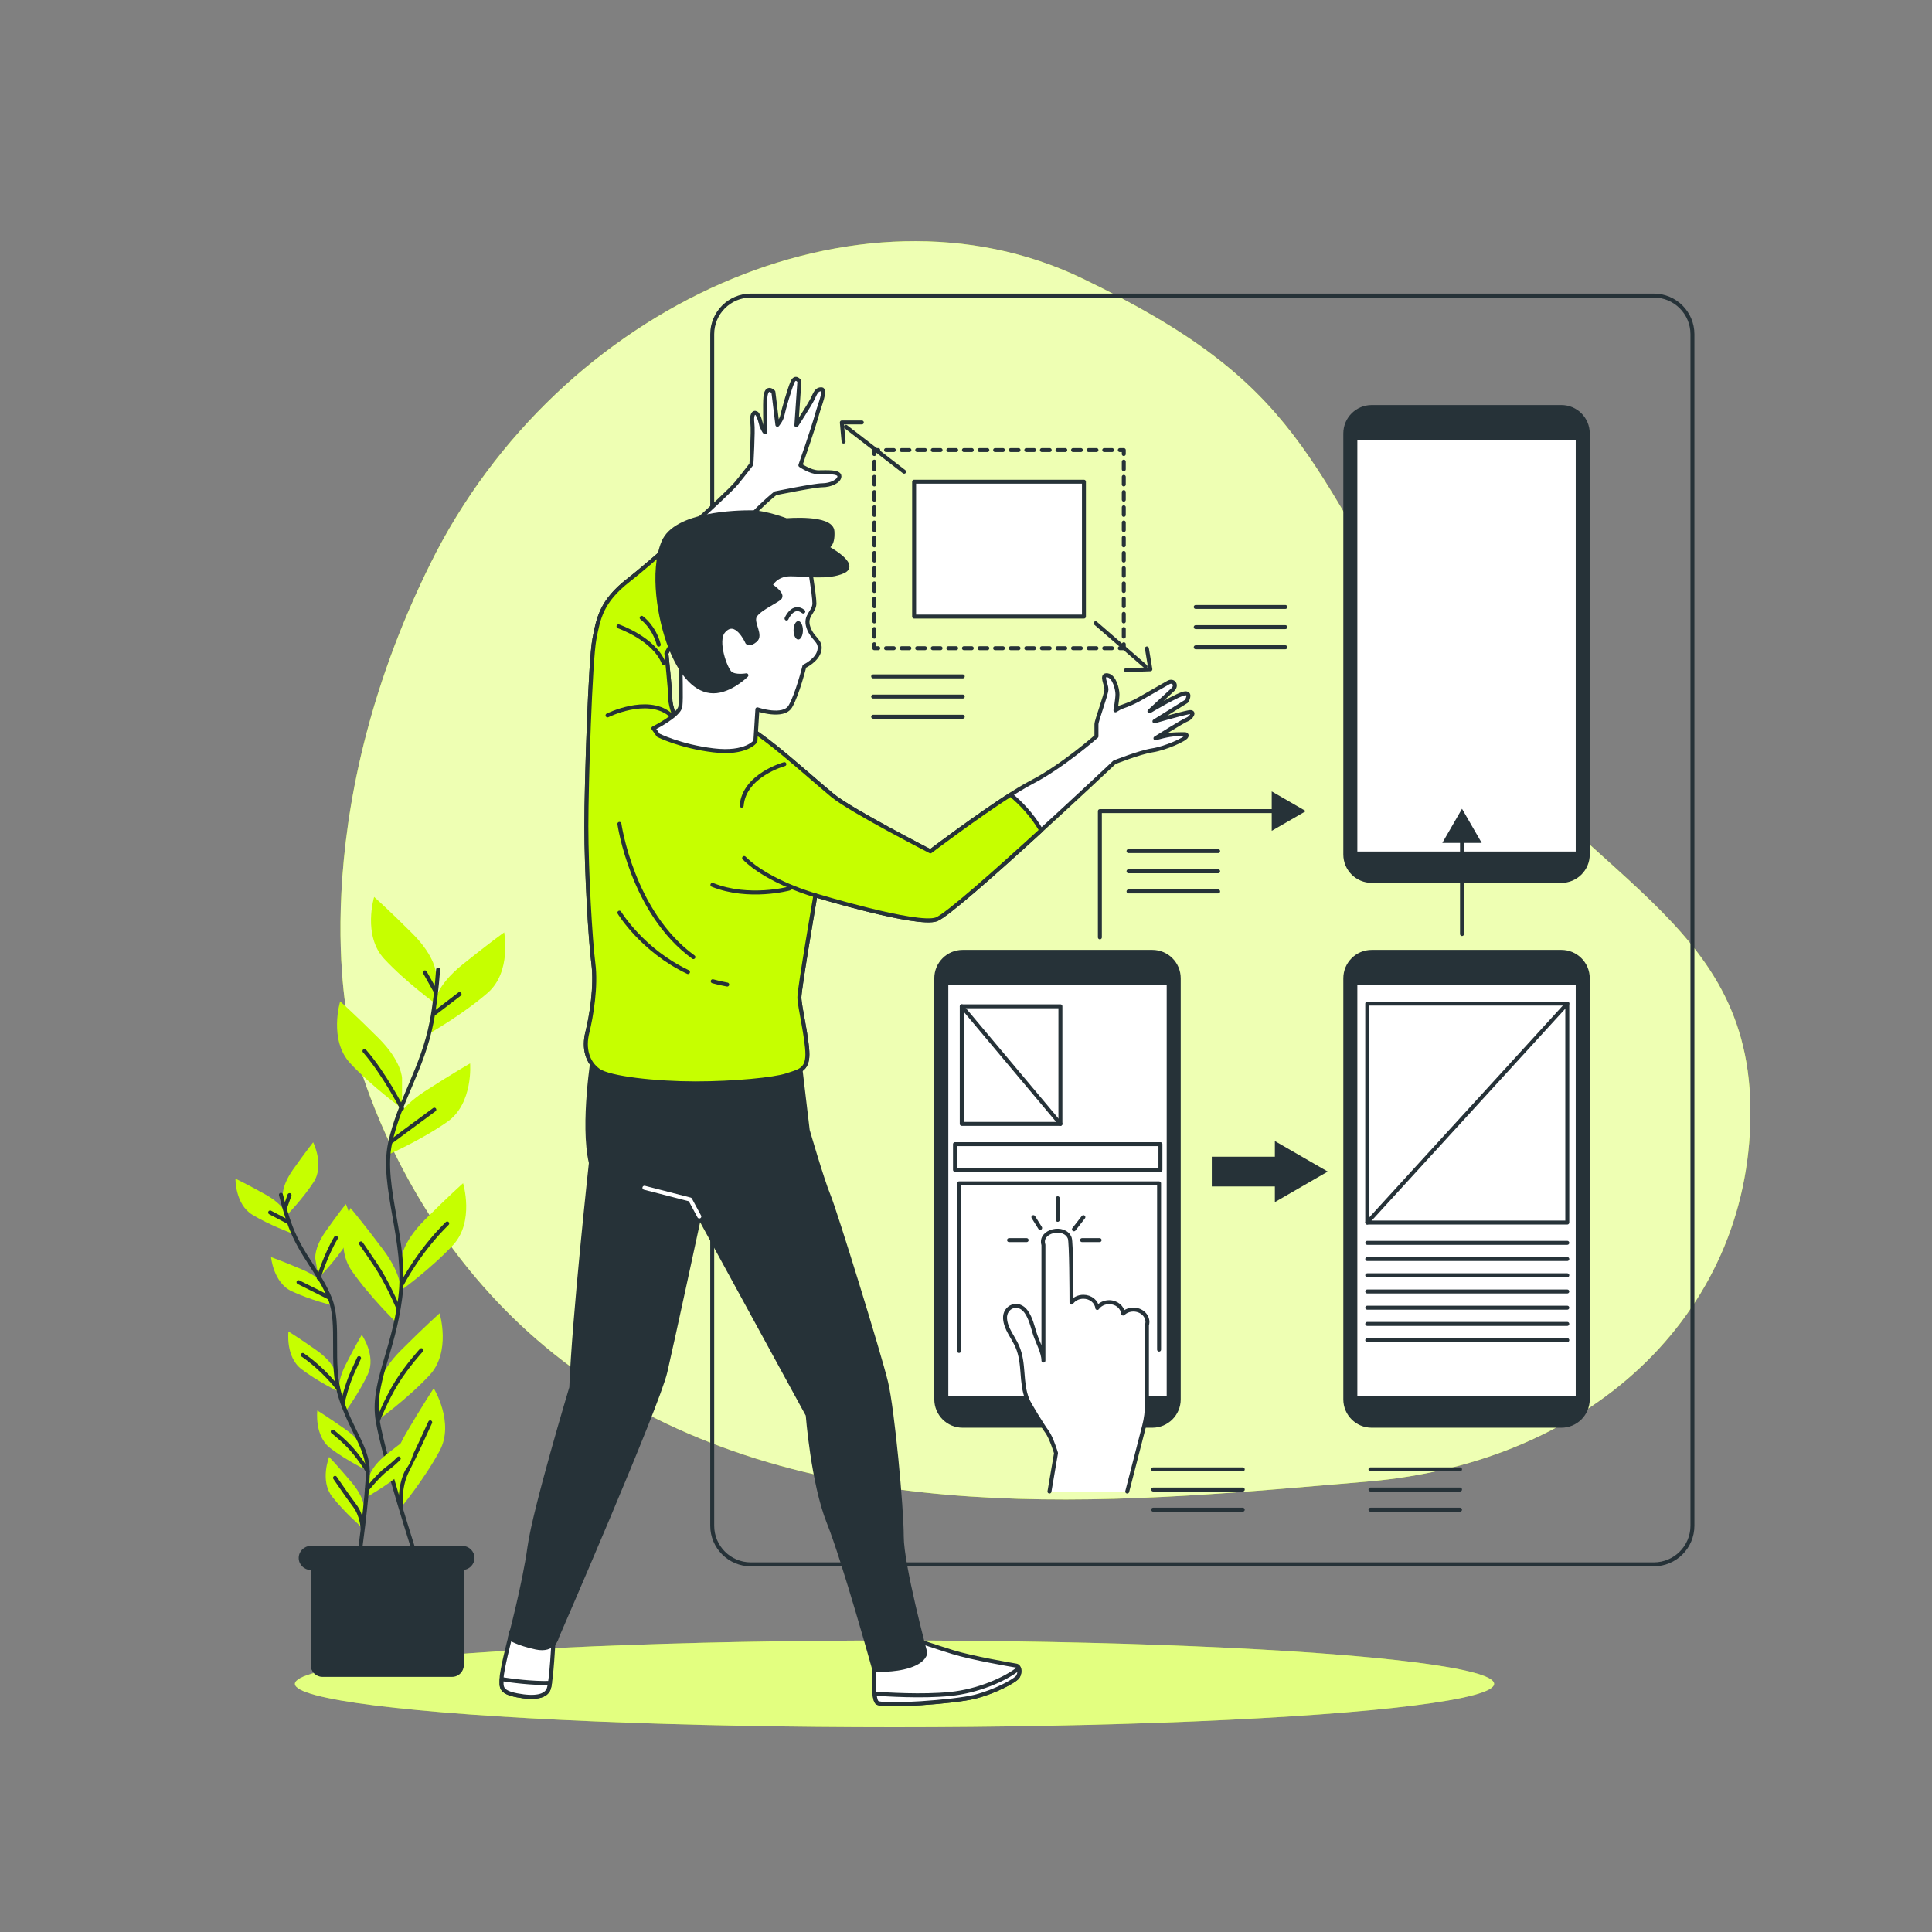 <svg xmlns="http://www.w3.org/2000/svg" xmlns:xlink="http://www.w3.org/1999/xlink" x="0px" y="0px" viewBox="0 0 500 500" style="enable-background:new 0 0 500 500;" xml:space="preserve"><rect x="0" y="0" width="500" height="500" fill="#808080" stroke="none"/><g id="Background_Simple">	<g>		<path style="fill:#C6FF00;" d="M90.31,265.541c0,0,11.674,62.892,70.857,96.974c59.182,34.082,132.751,25.954,192.546,20.932   c59.795-5.021,100.147-45.456,99.277-97.148c-0.87-51.691-48.361-59.664-81.688-113.576   c-33.327-53.912-34.032-73.195-91.357-100.739c-57.324-27.544-135.222,6.611-168.544,73.849   C78.08,213.072,90.31,265.541,90.31,265.541z"></path>		<path style="opacity:0.7;fill:#FFFFFF;" d="M90.31,265.541c0,0,11.674,62.892,70.857,96.974   c59.182,34.082,132.751,25.954,192.546,20.932c59.795-5.021,100.147-45.456,99.277-97.148   c-0.87-51.691-48.361-59.664-81.688-113.576c-33.327-53.912-34.032-73.195-91.357-100.739   c-57.324-27.544-135.222,6.611-168.544,73.849C78.08,213.072,90.31,265.541,90.31,265.541z"></path>	</g></g><g id="Floor">	<g>		<ellipse style="fill:#C6FF00;" cx="231.5" cy="435.777" rx="155.176" ry="11.223"></ellipse>		<ellipse style="opacity:0.5;fill:#FFFFFF;" cx="231.5" cy="435.777" rx="155.176" ry="11.223"></ellipse>	</g></g><g id="Graphics">	<g>					<path style="fill:none;stroke:#263238;stroke-width:1.023;stroke-linecap:round;stroke-linejoin:round;stroke-miterlimit:10;" d="   M428,404.848H194.321c-5.523,0-10-4.477-10-10V86.497c0-5.523,4.477-10,10-10H428c5.523,0,10,4.477,10,10v308.351   C438,400.371,433.523,404.848,428,404.848z"></path>		<g>			<g>				<g>					<polyline style="fill:none;stroke:#263238;stroke-width:1.023;stroke-linecap:round;stroke-linejoin:round;" points="      290.832,166.731 290.832,167.753 289.809,167.753      "></polyline>											<line style="fill:none;stroke:#263238;stroke-width:1.023;stroke-linecap:round;stroke-linejoin:round;stroke-dasharray:2.017,2.017;" x1="287.792" y1="167.753" x2="228.296" y2="167.753"></line>					<polyline style="fill:none;stroke:#263238;stroke-width:1.023;stroke-linecap:round;stroke-linejoin:round;" points="      227.288,167.753 226.265,167.753 226.265,166.731      "></polyline>											<line style="fill:none;stroke:#263238;stroke-width:1.023;stroke-linecap:round;stroke-linejoin:round;stroke-dasharray:1.969,1.969;" x1="226.265" y1="164.762" x2="226.265" y2="118.487"></line>					<polyline style="fill:none;stroke:#263238;stroke-width:1.023;stroke-linecap:round;stroke-linejoin:round;" points="      226.265,117.503 226.265,116.48 227.288,116.48      "></polyline>											<line style="fill:none;stroke:#263238;stroke-width:1.023;stroke-linecap:round;stroke-linejoin:round;stroke-dasharray:2.017,2.017;" x1="229.304" y1="116.48" x2="288.801" y2="116.48"></line>					<polyline style="fill:none;stroke:#263238;stroke-width:1.023;stroke-linecap:round;stroke-linejoin:round;" points="      289.809,116.48 290.832,116.48 290.832,117.503      "></polyline>											<line style="fill:none;stroke:#263238;stroke-width:1.023;stroke-linecap:round;stroke-linejoin:round;stroke-dasharray:1.969,1.969;" x1="290.832" y1="119.472" x2="290.832" y2="165.746"></line>				</g>			</g>							<rect x="236.574" y="124.666" style="fill:#FFFFFF;stroke:#263238;stroke-width:1.023;stroke-linecap:round;stroke-linejoin:round;stroke-miterlimit:10;" width="43.949" height="34.901"></rect>							<line style="fill:none;stroke:#263238;stroke-width:1.023;stroke-linecap:round;stroke-linejoin:round;stroke-miterlimit:10;" x1="233.989" y1="122.081" x2="218.908" y2="110.448"></line>							<line style="fill:none;stroke:#263238;stroke-width:1.023;stroke-linecap:round;stroke-linejoin:round;stroke-miterlimit:10;" x1="283.539" y1="161.29" x2="296.465" y2="172.493"></line>							<polyline style="fill:none;stroke:#263238;stroke-width:1.023;stroke-linecap:round;stroke-linejoin:round;stroke-miterlimit:10;" points="    218.315,114.282 217.865,109.333 223.039,109.333    "></polyline>							<polyline style="fill:none;stroke:#263238;stroke-width:1.023;stroke-linecap:round;stroke-linejoin:round;stroke-miterlimit:10;" points="    296.816,167.815 297.715,173.213 291.417,173.438    "></polyline>		</g>		<g>			<rect x="313.612" y="299.356" style="fill:#263238;" width="21.338" height="7.696"></rect>			<polygon style="fill:#263238;" points="343.618,303.204 329.936,295.305 329.936,311.104    "></polygon>		</g>		<g>			<g>									<path id="XMLID_3_" style="fill:#263238;stroke:#263238;stroke-width:0.829;stroke-linecap:round;stroke-linejoin:round;stroke-miterlimit:10;" d="     M298.225,369.081h-49.088c-3.827,0-6.928-3.102-6.928-6.928V253.174c0-3.827,3.102-6.928,6.928-6.928h49.088     c3.826,0,6.928,3.102,6.928,6.928v108.979C305.154,365.979,302.052,369.081,298.225,369.081z"></path>									<rect id="XMLID_2_" x="245.008" y="254.588" style="fill:#FFFFFF;stroke:#263238;stroke-width:0.829;stroke-linecap:round;stroke-linejoin:round;stroke-miterlimit:10;" width="57.346" height="107.203"></rect>			</g>			<g>									<path style="fill:#FFFFFF;stroke:#263238;stroke-width:1.023;stroke-linecap:round;stroke-linejoin:round;stroke-miterlimit:10;" d="     M291.725,386.007l4.389-17.022c0.473-1.835,0.713-3.723,0.713-5.618v-20.414c0.076-0.26,0.13-0.529,0.13-0.81     c0-1.782-1.629-3.227-3.64-3.227c-1.054,0-1.995,0.403-2.66,1.037c-0.158-1.653-1.703-2.956-3.609-2.956     c-1.295,0-2.425,0.604-3.07,1.507c-0.186-1.628-1.718-2.902-3.603-2.902c-1.296,0-2.426,0.604-3.071,1.508     c-0.005-2.705-0.047-15.652-0.454-16.706c-1.324-3.415-7.969-1.855-6.809,1.768v19.379c0,0,0,10.245,0,10.565     c0-2.101-1.56-4.869-2.212-6.907c-0.61-1.908-1.035-3.985-2.24-5.701c-2.061-2.935-5.686-1.32-5.483,1.745     c0.178,2.687,2.122,4.805,3.174,7.244c1.943,4.507,0.776,9.215,2.61,13.733c0.516,1.272,3.937,6.79,5.059,8.298     c1.135,1.526,2.349,5.537,2.349,5.537l-1.7,9.942"></path>									<line style="fill:none;stroke:#263238;stroke-width:1.023;stroke-linecap:round;stroke-linejoin:round;stroke-miterlimit:10;" x1="273.734" y1="310.099" x2="273.734" y2="315.695"></line>									<line style="fill:none;stroke:#263238;stroke-width:1.023;stroke-linecap:round;stroke-linejoin:round;stroke-miterlimit:10;" x1="280.03" y1="320.943" x2="284.578" y2="320.943"></line>									<line style="fill:none;stroke:#263238;stroke-width:1.023;stroke-linecap:round;stroke-linejoin:round;stroke-miterlimit:10;" x1="261.141" y1="320.943" x2="265.688" y2="320.943"></line>									<line style="fill:none;stroke:#263238;stroke-width:1.023;stroke-linecap:round;stroke-linejoin:round;stroke-miterlimit:10;" x1="267.437" y1="314.996" x2="269.186" y2="317.794"></line>									<line style="fill:none;stroke:#263238;stroke-width:1.023;stroke-linecap:round;stroke-linejoin:round;stroke-miterlimit:10;" x1="277.931" y1="318.144" x2="280.38" y2="314.996"></line>			</g>							<rect x="247.148" y="296.106" style="fill:none;stroke:#263238;stroke-width:1.023;stroke-linecap:round;stroke-linejoin:round;stroke-miterlimit:10;" width="53.171" height="6.646"></rect>							<rect x="248.897" y="260.426" style="fill:none;stroke:#263238;stroke-width:1.023;stroke-linecap:round;stroke-linejoin:round;stroke-miterlimit:10;" width="25.536" height="30.433"></rect>							<line style="fill:none;stroke:#263238;stroke-width:1.023;stroke-linecap:round;stroke-linejoin:round;stroke-miterlimit:10;" x1="248.897" y1="260.426" x2="274.433" y2="290.859"></line>							<polyline style="fill:none;stroke:#263238;stroke-width:1.023;stroke-linecap:round;stroke-linejoin:round;stroke-miterlimit:10;" points="    248.197,349.627 248.197,306.251 299.969,306.251 299.969,349.277    "></polyline>		</g>		<g>			<g>									<path id="XMLID_4_" style="fill:#263238;stroke:#263238;stroke-width:0.829;stroke-linecap:round;stroke-linejoin:round;stroke-miterlimit:10;" d="     M404.081,369.081h-49.088c-3.827,0-6.928-3.102-6.928-6.928V253.174c0-3.827,3.102-6.928,6.928-6.928h49.088     c3.827,0,6.929,3.102,6.929,6.928v108.979C411.01,365.979,407.908,369.081,404.081,369.081z"></path>									<rect id="XMLID_1_" x="350.864" y="254.588" style="fill:#FFFFFF;stroke:#263238;stroke-width:0.829;stroke-linecap:round;stroke-linejoin:round;stroke-miterlimit:10;" width="57.346" height="107.203"></rect>			</g>							<rect x="353.84" y="259.726" style="fill:none;stroke:#263238;stroke-width:1.023;stroke-linecap:round;stroke-linejoin:round;stroke-miterlimit:10;" width="51.772" height="56.669"></rect>							<line style="fill:none;stroke:#263238;stroke-width:1.023;stroke-linecap:round;stroke-linejoin:round;stroke-miterlimit:10;" x1="353.84" y1="321.642" x2="405.612" y2="321.642"></line>							<line style="fill:none;stroke:#263238;stroke-width:1.023;stroke-linecap:round;stroke-linejoin:round;stroke-miterlimit:10;" x1="353.84" y1="325.84" x2="405.612" y2="325.84"></line>							<line style="fill:none;stroke:#263238;stroke-width:1.023;stroke-linecap:round;stroke-linejoin:round;stroke-miterlimit:10;" x1="353.84" y1="330.038" x2="405.612" y2="330.038"></line>							<line style="fill:none;stroke:#263238;stroke-width:1.023;stroke-linecap:round;stroke-linejoin:round;stroke-miterlimit:10;" x1="353.84" y1="334.235" x2="405.612" y2="334.235"></line>							<line style="fill:none;stroke:#263238;stroke-width:1.023;stroke-linecap:round;stroke-linejoin:round;stroke-miterlimit:10;" x1="353.84" y1="338.433" x2="405.612" y2="338.433"></line>							<line style="fill:none;stroke:#263238;stroke-width:1.023;stroke-linecap:round;stroke-linejoin:round;stroke-miterlimit:10;" x1="353.84" y1="342.631" x2="405.612" y2="342.631"></line>							<line style="fill:none;stroke:#263238;stroke-width:1.023;stroke-linecap:round;stroke-linejoin:round;stroke-miterlimit:10;" x1="353.84" y1="346.828" x2="405.612" y2="346.828"></line>							<line style="fill:none;stroke:#263238;stroke-width:1.023;stroke-linecap:round;stroke-linejoin:round;stroke-miterlimit:10;" x1="353.84" y1="316.395" x2="405.612" y2="259.726"></line>		</g>		<g>			<g>									<path id="XMLID_6_" style="fill:#263238;stroke:#263238;stroke-width:0.829;stroke-linecap:round;stroke-linejoin:round;stroke-miterlimit:10;" d="     M404.081,228.075h-49.088c-3.827,0-6.928-3.102-6.928-6.928V112.168c0-3.826,3.102-6.929,6.928-6.929h49.088     c3.827,0,6.929,3.102,6.929,6.929v108.979C411.01,224.973,407.908,228.075,404.081,228.075z"></path>									<rect id="XMLID_5_" x="350.864" y="113.581" style="fill:#FFFFFF;stroke:#263238;stroke-width:0.829;stroke-linecap:round;stroke-linejoin:round;stroke-miterlimit:10;" width="57.346" height="107.203"></rect>			</g>		</g>		<g>			<g>				<polyline style="fill:none;stroke:#263238;stroke-width:1.023;stroke-linecap:round;stroke-linejoin:round;" points="     284.648,242.588 284.648,209.916 330.615,209.916     "></polyline>				<g>					<polygon style="fill:#263238;" points="329.123,215.017 337.955,209.917 329.123,204.816      "></polygon>				</g>			</g>		</g>		<g>			<g>									<line style="fill:none;stroke:#263238;stroke-width:1.023;stroke-linecap:round;stroke-linejoin:round;" x1="378.366" y1="241.729" x2="378.366" y2="216.653"></line>				<g>					<polygon style="fill:#263238;" points="383.466,218.146 378.366,209.313 373.266,218.146      "></polygon>				</g>			</g>		</g>		<g>							<line style="fill:none;stroke:#263238;stroke-width:1.023;stroke-linecap:round;stroke-linejoin:round;stroke-miterlimit:10;" x1="354.669" y1="380.268" x2="377.857" y2="380.268"></line>							<line style="fill:none;stroke:#263238;stroke-width:1.023;stroke-linecap:round;stroke-linejoin:round;stroke-miterlimit:10;" x1="354.669" y1="385.485" x2="377.857" y2="385.485"></line>							<line style="fill:none;stroke:#263238;stroke-width:1.023;stroke-linecap:round;stroke-linejoin:round;stroke-miterlimit:10;" x1="354.669" y1="390.703" x2="377.857" y2="390.703"></line>		</g>		<g>							<line style="fill:none;stroke:#263238;stroke-width:1.023;stroke-linecap:round;stroke-linejoin:round;stroke-miterlimit:10;" x1="298.437" y1="380.268" x2="321.625" y2="380.268"></line>							<line style="fill:none;stroke:#263238;stroke-width:1.023;stroke-linecap:round;stroke-linejoin:round;stroke-miterlimit:10;" x1="298.437" y1="385.485" x2="321.625" y2="385.485"></line>							<line style="fill:none;stroke:#263238;stroke-width:1.023;stroke-linecap:round;stroke-linejoin:round;stroke-miterlimit:10;" x1="298.437" y1="390.703" x2="321.625" y2="390.703"></line>		</g>		<g>							<line style="fill:none;stroke:#263238;stroke-width:1.023;stroke-linecap:round;stroke-linejoin:round;stroke-miterlimit:10;" x1="292.06" y1="220.267" x2="315.249" y2="220.267"></line>							<line style="fill:none;stroke:#263238;stroke-width:1.023;stroke-linecap:round;stroke-linejoin:round;stroke-miterlimit:10;" x1="292.06" y1="225.485" x2="315.249" y2="225.485"></line>							<line style="fill:none;stroke:#263238;stroke-width:1.023;stroke-linecap:round;stroke-linejoin:round;stroke-miterlimit:10;" x1="292.06" y1="230.702" x2="315.249" y2="230.702"></line>		</g>		<g>							<line style="fill:none;stroke:#263238;stroke-width:1.023;stroke-linecap:round;stroke-linejoin:round;stroke-miterlimit:10;" x1="309.452" y1="157.079" x2="332.64" y2="157.079"></line>							<line style="fill:none;stroke:#263238;stroke-width:1.023;stroke-linecap:round;stroke-linejoin:round;stroke-miterlimit:10;" x1="309.452" y1="162.296" x2="332.64" y2="162.296"></line>							<line style="fill:none;stroke:#263238;stroke-width:1.023;stroke-linecap:round;stroke-linejoin:round;stroke-miterlimit:10;" x1="309.452" y1="167.514" x2="332.64" y2="167.514"></line>		</g>		<g>							<line style="fill:none;stroke:#263238;stroke-width:1.023;stroke-linecap:round;stroke-linejoin:round;stroke-miterlimit:10;" x1="225.973" y1="175.05" x2="249.162" y2="175.05"></line>							<line style="fill:none;stroke:#263238;stroke-width:1.023;stroke-linecap:round;stroke-linejoin:round;stroke-miterlimit:10;" x1="225.973" y1="180.267" x2="249.162" y2="180.267"></line>							<line style="fill:none;stroke:#263238;stroke-width:1.023;stroke-linecap:round;stroke-linejoin:round;stroke-miterlimit:10;" x1="225.973" y1="185.485" x2="249.162" y2="185.485"></line>		</g>	</g></g><g id="Plants_1_">	<g>		<g>			<g>				<g>					<path style="fill:#C6FF00;" d="M112.839,252.034c0,0,0-4.327-6.058-10.385c-6.058-6.058-9.953-9.52-9.953-9.52      s-3.029,9.953,2.596,16.011c5.625,6.058,13.415,11.684,13.415,11.684V252.034z"></path>					<path style="fill:#C6FF00;" d="M104.047,279.06c0,0,0-4.327-6.058-10.386c-6.058-6.058-9.953-9.52-9.953-9.52      s-3.029,9.953,2.596,16.011c5.626,6.058,13.415,11.684,13.415,11.684V279.06z"></path>					<path style="fill:#C6FF00;" d="M112.458,259.405c0,0,0.457-4.303,7.122-9.687c6.664-5.384,10.903-8.415,10.903-8.415      s1.96,10.217-4.274,15.647c-6.234,5.43-14.574,10.201-14.574,10.201L112.458,259.405z"></path>					<path style="fill:#C6FF00;" d="M101.837,291.321c0,0,0.907-4.231,8.1-8.886s11.727-7.223,11.727-7.223      s0.876,10.367-5.894,15.112c-6.77,4.745-15.565,8.614-15.565,8.614L101.837,291.321z"></path>					<path style="fill:#C6FF00;" d="M103.833,326.119c0,0,0-4.327,6.058-10.386c6.058-6.058,9.953-9.52,9.953-9.52      s3.029,9.953-2.597,16.011c-5.625,6.058-13.415,11.684-13.415,11.684V326.119z"></path>					<path style="fill:#C6FF00;" d="M103.732,334.613c0,0,0.615-4.284-4.521-11.141c-5.136-6.858-8.499-10.838-8.499-10.838      s-4.413,9.421,0.295,16.217c4.707,6.796,11.618,13.472,11.618,13.472L103.732,334.613z"></path>					<path style="fill:#C6FF00;" d="M97.759,359.785c0,0,0-4.327,6.058-10.385c6.058-6.058,9.953-9.52,9.953-9.52      s3.029,9.953-2.596,16.011c-5.626,6.058-13.415,11.684-13.415,11.684V359.785z"></path>					<path style="fill:#C6FF00;" d="M101.804,382.608c0,0-1.096-4.186,3.23-11.581c4.326-7.395,7.217-11.73,7.217-11.73      s5.451,8.861,1.543,16.147c-3.908,7.285-10.018,14.7-10.018,14.7L101.804,382.608z"></path>				</g>									<path style="fill:none;stroke:#263238;stroke-width:1.035;stroke-linecap:round;stroke-linejoin:round;stroke-miterlimit:10;" d="     M113.388,250.925c-0.355,4.626-0.88,9.411-1.659,13.436c-2.395,12.373-8.382,20.356-10.777,31.532     c-2.395,11.176,4.48,25.574,2.639,39.928c-1.841,14.354-7.429,22.337-5.832,31.917c1.596,9.579,9.978,35.523,9.978,35.523"></path>									<line style="fill:none;stroke:#263238;stroke-width:1.035;stroke-linecap:round;stroke-linejoin:round;stroke-miterlimit:10;" x1="112.398" y1="262.281" x2="118.927" y2="257.271"></line>									<line style="fill:none;stroke:#263238;stroke-width:1.035;stroke-linecap:round;stroke-linejoin:round;stroke-miterlimit:10;" x1="112.702" y1="256.511" x2="109.969" y2="251.653"></line>									<path style="fill:none;stroke:#263238;stroke-width:1.035;stroke-linecap:round;stroke-linejoin:round;stroke-miterlimit:10;" d="     M101.315,295.38c0,0,5.466-4.1,11.084-8.199"></path>									<path style="fill:none;stroke:#263238;stroke-width:1.035;stroke-linecap:round;stroke-linejoin:round;stroke-miterlimit:10;" d="     M104.047,286.849c0,0-4.554-8.929-9.716-14.851"></path>									<path style="fill:none;stroke:#263238;stroke-width:1.035;stroke-linecap:round;stroke-linejoin:round;stroke-miterlimit:10;" d="     M104.048,332.275c0,0,4.251-8.351,11.691-15.639"></path>									<path style="fill:none;stroke:#263238;stroke-width:1.035;stroke-linecap:round;stroke-linejoin:round;stroke-miterlimit:10;" d="     M102.985,338.349c0,0-2.733-6.529-5.921-11.236c-3.189-4.707-3.644-5.314-3.644-5.314"></path>									<path style="fill:none;stroke:#263238;stroke-width:1.035;stroke-linecap:round;stroke-linejoin:round;stroke-miterlimit:10;" d="     M97.759,367.738c0,0,2.189-5.552,4.922-9.955c2.733-4.403,6.377-8.351,6.377-8.351"></path>									<path style="fill:none;stroke:#263238;stroke-width:1.035;stroke-linecap:round;stroke-linejoin:round;stroke-miterlimit:10;" d="     M103.777,390.143c0,0-0.64-5.182,1.638-9.585c2.277-4.403,4.859-10.173,5.921-12.45"></path>			</g>			<g>				<g>					<path style="fill:#C6FF00;" d="M73.168,309.845c0,0-0.47-2.714,2.671-7.17c3.142-4.457,5.208-7.05,5.208-7.05      s2.98,5.912,0.11,10.322c-2.87,4.41-7.144,8.783-7.144,8.783L73.168,309.845z"></path>					<path style="fill:#C6FF00;" d="M81.615,325.837c0,0-0.47-2.714,2.672-7.17c3.141-4.457,5.208-7.05,5.208-7.05      s2.98,5.912,0.11,10.322c-2.87,4.41-7.144,8.783-7.144,8.783L81.615,325.837z"></path>					<path style="fill:#C6FF00;" d="M74.206,314.425c0,0-0.754-2.649-5.517-5.302c-4.764-2.653-7.751-4.094-7.751-4.094      s-0.12,6.62,4.378,9.348c4.499,2.728,10.247,4.815,10.247,4.815L74.206,314.425z"></path>					<path style="fill:#C6FF00;" d="M84.332,333.286c0,0-1.028-2.555-6.044-4.693c-5.016-2.138-8.138-3.257-8.138-3.257      s0.576,6.596,5.336,8.836c4.76,2.241,10.696,3.712,10.696,3.712L84.332,333.286z"></path>					<path style="fill:#C6FF00;" d="M86.857,355.324c0,0-0.47-2.713-4.926-5.855c-4.457-3.141-7.275-4.889-7.275-4.889      s-0.819,6.57,3.366,9.758c4.185,3.188,9.681,5.87,9.681,5.87L86.857,355.324z"></path>					<path style="fill:#C6FF00;" d="M87.843,360.64c0,0-0.851-2.62,1.626-7.477c2.476-4.858,4.153-7.719,4.153-7.719      s3.79,5.429,1.576,10.202c-2.214,4.773-5.823,9.709-5.823,9.709L87.843,360.64z"></path>					<path style="fill:#C6FF00;" d="M95.447,382.528c0,0,0.314-2.736,4.584-6.127c4.27-3.39,6.984-5.297,6.984-5.297      s1.193,6.513-2.804,9.935c-3.996,3.422-9.33,6.413-9.33,6.413L95.447,382.528z"></path>					<path style="fill:#C6FF00;" d="M94.322,375.776c0,0-0.47-2.714-4.926-5.855c-4.457-3.141-7.275-4.889-7.275-4.889      s-0.819,6.57,3.366,9.758c4.185,3.188,9.68,5.87,9.68,5.87L94.322,375.776z"></path>					<path style="fill:#C6FF00;" d="M94.262,390.527c0,0,0.233-2.744-3.283-6.912c-3.516-4.168-5.799-6.572-5.799-6.572      s-2.456,6.148,0.785,10.293c3.241,4.144,7.878,8.131,7.878,8.131L94.262,390.527z"></path>				</g>									<path style="fill:none;stroke:#263238;stroke-width:1.035;stroke-linecap:round;stroke-linejoin:round;stroke-miterlimit:10;" d="     M72.703,309.209c0.724,2.862,1.574,5.806,2.499,8.245c2.845,7.499,7.466,11.855,10.181,18.603     c2.715,6.748-0.033,16.523,2.679,25.325c2.713,8.801,7.083,13.201,7.122,19.381c0.039,6.18-2.401,23.359-2.401,23.359"></path>									<line style="fill:none;stroke:#263238;stroke-width:1.035;stroke-linecap:round;stroke-linejoin:round;stroke-miterlimit:10;" x1="74.556" y1="316.222" x2="69.918" y2="313.789"></line>									<line style="fill:none;stroke:#263238;stroke-width:1.035;stroke-linecap:round;stroke-linejoin:round;stroke-miterlimit:10;" x1="73.739" y1="312.637" x2="74.926" y2="309.294"></line>									<path style="fill:none;stroke:#263238;stroke-width:1.035;stroke-linecap:round;stroke-linejoin:round;stroke-miterlimit:10;" d="     M85.1,335.775c0,0-3.873-1.977-7.84-3.938"></path>									<path style="fill:none;stroke:#263238;stroke-width:1.035;stroke-linecap:round;stroke-linejoin:round;stroke-miterlimit:10;" d="     M82.461,330.722c0,0,1.886-6.094,4.481-10.367"></path>									<path style="fill:none;stroke:#263238;stroke-width:1.035;stroke-linecap:round;stroke-linejoin:round;stroke-miterlimit:10;" d="     M87.391,359.208c0,0-3.573-4.775-9.029-8.538"></path>									<path style="fill:none;stroke:#263238;stroke-width:1.035;stroke-linecap:round;stroke-linejoin:round;stroke-miterlimit:10;" d="     M88.717,362.901c0,0,1.005-4.391,2.493-7.688c1.489-3.298,1.708-3.728,1.708-3.728"></path>									<path style="fill:none;stroke:#263238;stroke-width:1.035;stroke-linecap:round;stroke-linejoin:round;stroke-miterlimit:10;" d="     M94.975,385.451c0,0,3.074-3.768,4.987-5.178c1.913-1.41,3.239-2.816,3.239-2.816"></path>									<path style="fill:none;stroke:#263238;stroke-width:1.035;stroke-linecap:round;stroke-linejoin:round;stroke-miterlimit:10;" d="     M95.185,380.763c0,0-1.976-3.244-4.168-5.708c-2.192-2.464-4.905-4.544-4.905-4.544"></path>									<path style="fill:none;stroke:#263238;stroke-width:1.035;stroke-linecap:round;stroke-linejoin:round;stroke-miterlimit:10;" d="     M93.843,395.466c0,0-0.161-3.319-2.067-5.833c-1.906-2.514-4.151-5.852-5.065-7.164"></path>			</g>		</g>		<g>			<path style="fill:#263238;" d="M116.996,433.973H83.448c-1.68,0-3.041-1.362-3.041-3.041v-29.805h39.63v29.805    C120.037,432.611,118.676,433.973,116.996,433.973z"></path>			<path style="fill:#263238;" d="M119.692,406.296H80.407c-1.713,0-3.101-1.388-3.101-3.101l0,0c0-1.713,1.388-3.101,3.101-3.101    h39.285c1.713,0,3.102,1.388,3.102,3.101l0,0C122.794,404.907,121.405,406.296,119.692,406.296z"></path>		</g>	</g></g><g id="Character">	<g>		<g>							<path style="fill:#FFFFFF;stroke:#263238;stroke-width:1.035;stroke-linecap:round;stroke-linejoin:round;stroke-miterlimit:10;" d="    M131.963,424.012c0,0-2.151,8.273-2.151,10.368c0,2.095-0.524,3.492,4.015,4.365c4.539,0.873,7.507,0.349,8.205-1.746    c0.698-2.095,1.222-12.57,1.222-12.57l-10.999-2.095L131.963,424.012z"></path>							<path style="fill:#FFFFFF;stroke:#263238;stroke-width:1.035;stroke-linecap:round;stroke-linejoin:round;stroke-miterlimit:10;" d="    M142.032,436.999c0.105-0.314,0.205-0.831,0.3-1.458c-4.674,0.15-10.247-0.626-12.523-0.987    c-0.024,1.998-0.393,3.343,4.017,4.191C138.366,439.618,141.334,439.094,142.032,436.999z"></path>		</g>		<g>							<path style="fill:#FFFFFF;stroke:#263238;stroke-width:1.035;stroke-linecap:round;stroke-linejoin:round;stroke-miterlimit:10;" d="    M238.051,424.779c0,0,3.492,1.222,8.554,2.793c5.063,1.571,15.363,3.317,16.41,3.492c1.048,0.175,1.048,2.27,0.174,3.143    c-0.873,0.873-5.412,3.492-10.824,4.888c-5.412,1.397-23.743,2.619-25.314,1.571c-1.315-0.877-0.873-9.427-0.349-11.348    C227.227,427.397,238.051,424.779,238.051,424.779z"></path>							<path style="fill:#FFFFFF;stroke:#263238;stroke-width:1.035;stroke-linecap:round;stroke-linejoin:round;stroke-miterlimit:10;" d="    M263.191,434.206c0.585-0.585,0.767-1.709,0.516-2.446c-3.535,2.824-10.603,5.916-17.799,6.636    c-7.22,0.722-16.569,0.132-19.593-0.095c0.127,1.198,0.357,2.109,0.739,2.364c1.571,1.048,19.902-0.175,25.314-1.571    C257.779,437.697,262.318,435.079,263.191,434.206z"></path>		</g>					<path style="fill:#263238;stroke:#263238;stroke-width:1.035;stroke-linecap:round;stroke-linejoin:round;stroke-miterlimit:10;" d="   M153.597,272.575c0,0-3.042,18.254-0.676,28.395c0,0-4.394,40.226-5.07,58.141c0,0-9.465,31.437-10.817,41.24   c-1.352,9.803-5.07,23.662-5.07,23.662s2.028,1.352,6.761,2.366c4.732,1.014,5.409-2.704,5.409-2.704s26.028-59.831,28.056-68.62   c2.028-8.789,8.789-40.226,8.789-40.226l28.057,51.381c0,0,1.352,17.578,5.408,27.718c4.056,10.141,11.831,38.197,11.831,38.197   s5.07,0.338,9.127-1.014c4.056-1.352,4.056-3.38,4.056-3.38s-6.085-22.648-6.085-30.085c0-7.437-2.366-32.789-4.056-39.888   c-1.69-7.099-13.183-44.282-14.873-48.338c-1.69-4.056-5.408-16.901-5.408-16.901l-2.366-19.944   C206.667,272.575,177.597,280.688,153.597,272.575z"></path>					<path style="fill:#FFFFFF;stroke:#263238;stroke-width:1.035;stroke-linecap:round;stroke-linejoin:round;stroke-miterlimit:10;" d="   M175.046,186.418c0,0-1.553-3.365-1.553-5.436c0-2.071-1.035-11.907-1.035-11.907s15.013-27.179,19.155-32.356   c4.141-5.177,9.06-9.06,9.06-9.06s10.095-2.071,12.166-2.071c2.071,0,4.4-1.035,4.4-2.33c0-1.294-3.365-1.035-5.436-1.035   c-2.071,0-4.659-1.812-4.659-1.812s3.372-9.649,4.4-13.46c0.544-2.015,2.329-6.212,1.035-6.212c-1.294,0-1.553,1.035-2.33,2.589   c-0.777,1.553-4.142,6.73-4.142,6.73l0.777-11.389c0,0-1.035-1.553-1.812,0.259c-0.777,1.812-2.33,7.248-2.589,8.542   c-0.259,1.294-1.295,2.465-1.295,2.465l-1.036-8.498c0,0-1.762-1.865-2.069,1.373c-0.171,1.804,0,7.765,0,8.801   c0,1.035-1.04-1.47-1.04-1.47s-0.611-2.811-1.29-3.19c-0.783-0.437-1.294,0.518-1.035,2.588   c0.259,2.071-0.259,10.613-0.259,10.613s-1.553,2.071-3.883,4.918c-2.33,2.847-20.967,19.672-27.956,25.108   c-6.989,5.436-7.765,9.836-8.801,15.272c-1.035,5.436-2.071,37.015-2.071,48.405s1.035,29.509,1.812,35.462   c0.776,5.953-0.518,13.719-1.553,17.861c-1.035,4.142,0,7.765,2.847,9.836c2.847,2.071,15.013,3.365,25.108,3.365   c10.095,0,20.449-1.035,23.555-2.071c3.106-1.035,5.436-1.294,5.436-5.436c0-4.142-2.071-12.425-2.071-14.754   c0-2.33,4.142-26.403,4.142-26.403s26.403,8.024,31.321,6.212c4.918-1.812,46.075-40.639,46.075-40.639s6.471-2.589,9.836-3.106   c3.365-0.518,8.542-2.847,8.801-3.624c0.259-0.777-0.518-0.518-2.588-0.518c-2.071,0-5.436,1.035-5.436,1.035   s7.068-4.474,8.283-4.918c0.841-0.307,2.296-2.222,0.259-1.812c-2.55,0.513-8.801,2.33-8.801,2.33l8.283-5.177   c0,0,1.294-2.071-0.259-2.071s-9.319,4.659-9.319,4.659l6.045-5.613c1.17-1.086,0.194-2.612-1.187-1.812   c-0.025,0.015-6.943,3.966-6.968,3.982c-2.589,1.553-5.396,2.408-5.396,2.408l-1.294,0.777c0,0,0.518-2.847,0.518-4.141   c0-1.294-0.777-4.659-2.589-4.918c-1.812-0.259-0.259,2.33-0.259,3.624c0,1.294-2.589,8.024-2.589,9.06c0,1.035,0,3.106,0,3.106   s-8.801,7.766-16.825,11.907c-8.024,4.141-26.144,17.86-26.144,17.86s-20.708-10.613-25.367-14.495   c-4.659-3.883-9.836-8.542-15.013-12.684c-5.177-4.142-8.542-5.954-8.542-5.954L175.046,186.418z"></path>		<g>							<path style="fill:#C6FF00;stroke:#263238;stroke-width:1.035;stroke-linecap:round;stroke-linejoin:round;stroke-miterlimit:10;" d="    M261.546,205.652c-8.79,5.618-20.753,14.675-20.753,14.675s-20.708-10.613-25.367-14.495c-4.659-3.883-9.836-8.542-15.013-12.684    c-5.177-4.142-8.542-5.954-8.542-5.954l-16.825-0.777c0,0-1.553-3.365-1.553-5.436s-1.035-11.907-1.035-11.907    s7.752-14.033,13.652-23.853c-0.158-0.16-0.31-0.318-0.471-0.48c-2.893-2.892-6.905-4.451-10.411-5.299    c-4.876,4.329-9.728,8.499-12.606,10.737c-6.989,5.436-7.766,9.836-8.801,15.272c-1.036,5.436-2.071,37.016-2.071,48.405    s1.035,29.509,1.812,35.462c0.777,5.953-0.518,13.719-1.553,17.861c-1.035,4.141,0,7.765,2.847,9.836    c2.847,2.071,15.013,3.365,25.108,3.365c10.095,0,20.449-1.035,23.555-2.071c3.106-1.035,5.436-1.294,5.436-5.436    c0-4.142-2.071-12.425-2.071-14.754c0-2.33,4.141-26.403,4.141-26.403s26.403,8.024,31.321,6.212    c2.628-0.968,15.6-12.503,27.113-23.037C267.107,210.847,264.114,207.787,261.546,205.652z"></path>							<path style="fill:none;stroke:#263238;stroke-width:1.035;stroke-linecap:round;stroke-linejoin:round;stroke-miterlimit:10;" d="    M202.995,197.763c0,0-10.415,2.84-11.046,10.73"></path>							<path style="fill:none;stroke:#263238;stroke-width:1.035;stroke-linecap:round;stroke-linejoin:round;stroke-miterlimit:10;" d="    M211.025,231.716c0,0-12.133-3.34-18.445-9.652"></path>							<path style="fill:none;stroke:#263238;stroke-width:1.035;stroke-linecap:round;stroke-linejoin:round;stroke-miterlimit:10;" d="    M204.258,229.954c0,0-10.415,2.84-19.883-0.947"></path>							<path style="fill:none;stroke:#263238;stroke-width:1.035;stroke-linecap:round;stroke-linejoin:round;stroke-miterlimit:10;" d="    M160.303,213.23c0,0,3.282,22.973,19.144,34.459"></path>							<path style="fill:none;stroke:#263238;stroke-width:1.035;stroke-linecap:round;stroke-linejoin:round;stroke-miterlimit:10;" d="    M184.455,253.948c1.203,0.335,2.451,0.622,3.744,0.852"></path>							<path style="fill:none;stroke:#263238;stroke-width:1.035;stroke-linecap:round;stroke-linejoin:round;stroke-miterlimit:10;" d="    M160.303,236.203c0,0,5.87,9.737,17.744,15.353"></path>							<path style="fill:none;stroke:#263238;stroke-width:1.035;stroke-linecap:round;stroke-linejoin:round;stroke-miterlimit:10;" d="    M157.233,185.139c0,0,10.099-5.05,16.096-0.316"></path>							<path style="fill:none;stroke:#263238;stroke-width:1.035;stroke-linecap:round;stroke-linejoin:round;stroke-miterlimit:10;" d="    M160.074,162.1c0,0,9.152,3.156,11.677,9.468"></path>							<path style="fill:none;stroke:#263238;stroke-width:1.035;stroke-linecap:round;stroke-linejoin:round;stroke-miterlimit:10;" d="    M166.07,159.891c0,0,3.156,2.209,4.418,6.943"></path>		</g>		<g>							<path style="fill:#FFFFFF;stroke:#263238;stroke-width:1.035;stroke-linecap:round;stroke-linejoin:round;stroke-miterlimit:10;" d="    M209.214,145.002c0,0,1.553,8.801,1.553,11.131c0,2.33-2.589,3.106-1.553,6.212s3.365,3.365,2.847,5.954    c-0.518,2.588-3.883,4.142-3.883,4.142s-1.812,7.248-3.624,10.354c-1.812,3.106-8.542,0.777-8.542,0.777l-0.518,8.283    c0,0-2.33,3.365-10.872,2.33c-8.542-1.035-14.237-3.883-14.237-3.883l-1.294-1.812c0,0,6.73-3.365,6.989-5.695    c0.259-2.329,0-7.765,0-15.531c0-7.766-2.33-22.779,10.354-26.662C199.118,136.719,209.214,145.002,209.214,145.002z"></path>							<path style="fill:#263238;stroke:#263238;stroke-width:1.035;stroke-linecap:round;stroke-linejoin:round;stroke-miterlimit:10;" d="    M193.402,166.251c0,0-2.922-6.704-6.191-2.87c-2.124,2.491,0.518,9.836,1.812,10.872c1.294,1.035,4.142,0.518,4.142,0.518    s-4.142,4.141-8.542,4.141c-4.4,0-8.283-4.141-11.13-11.389s-4.918-19.673-1.812-27.179c3.106-7.507,19.155-7.765,22.779-7.765    c3.624,0,9.06,2.071,9.06,2.071s11.648-1.035,11.907,2.847c0.259,3.883-1.553,4.141-1.553,4.141s8.283,4.4,4.4,6.212    c-3.883,1.812-9.836,0.777-13.719,0.777c-3.883,0-5.177,2.847-5.177,2.847s3.624,2.33,2.33,3.365    c-1.294,1.035-5.954,3.106-6.471,4.918c-0.518,1.812,1.812,4.659,0.259,5.954C193.941,167.004,193.402,166.251,193.402,166.251z"></path>			<path style="fill:#263238;" d="M207.796,163.123c0,1.319-0.542,2.389-1.211,2.389s-1.211-1.069-1.211-2.389    c0-1.319,0.542-2.388,1.211-2.388S207.796,161.804,207.796,163.123z"></path>							<path style="fill:none;stroke:#263238;stroke-width:1.035;stroke-linecap:round;stroke-linejoin:round;stroke-miterlimit:10;" d="    M203.561,160.072c0,0,1.674-3.905,4.324-1.813"></path>		</g>					<polyline style="fill:none;stroke:#FFFFFF;stroke-width:1.035;stroke-linecap:round;stroke-linejoin:round;stroke-miterlimit:10;" points="   180.977,314.828 178.611,310.434 166.78,307.392   "></polyline>	</g></g></svg>